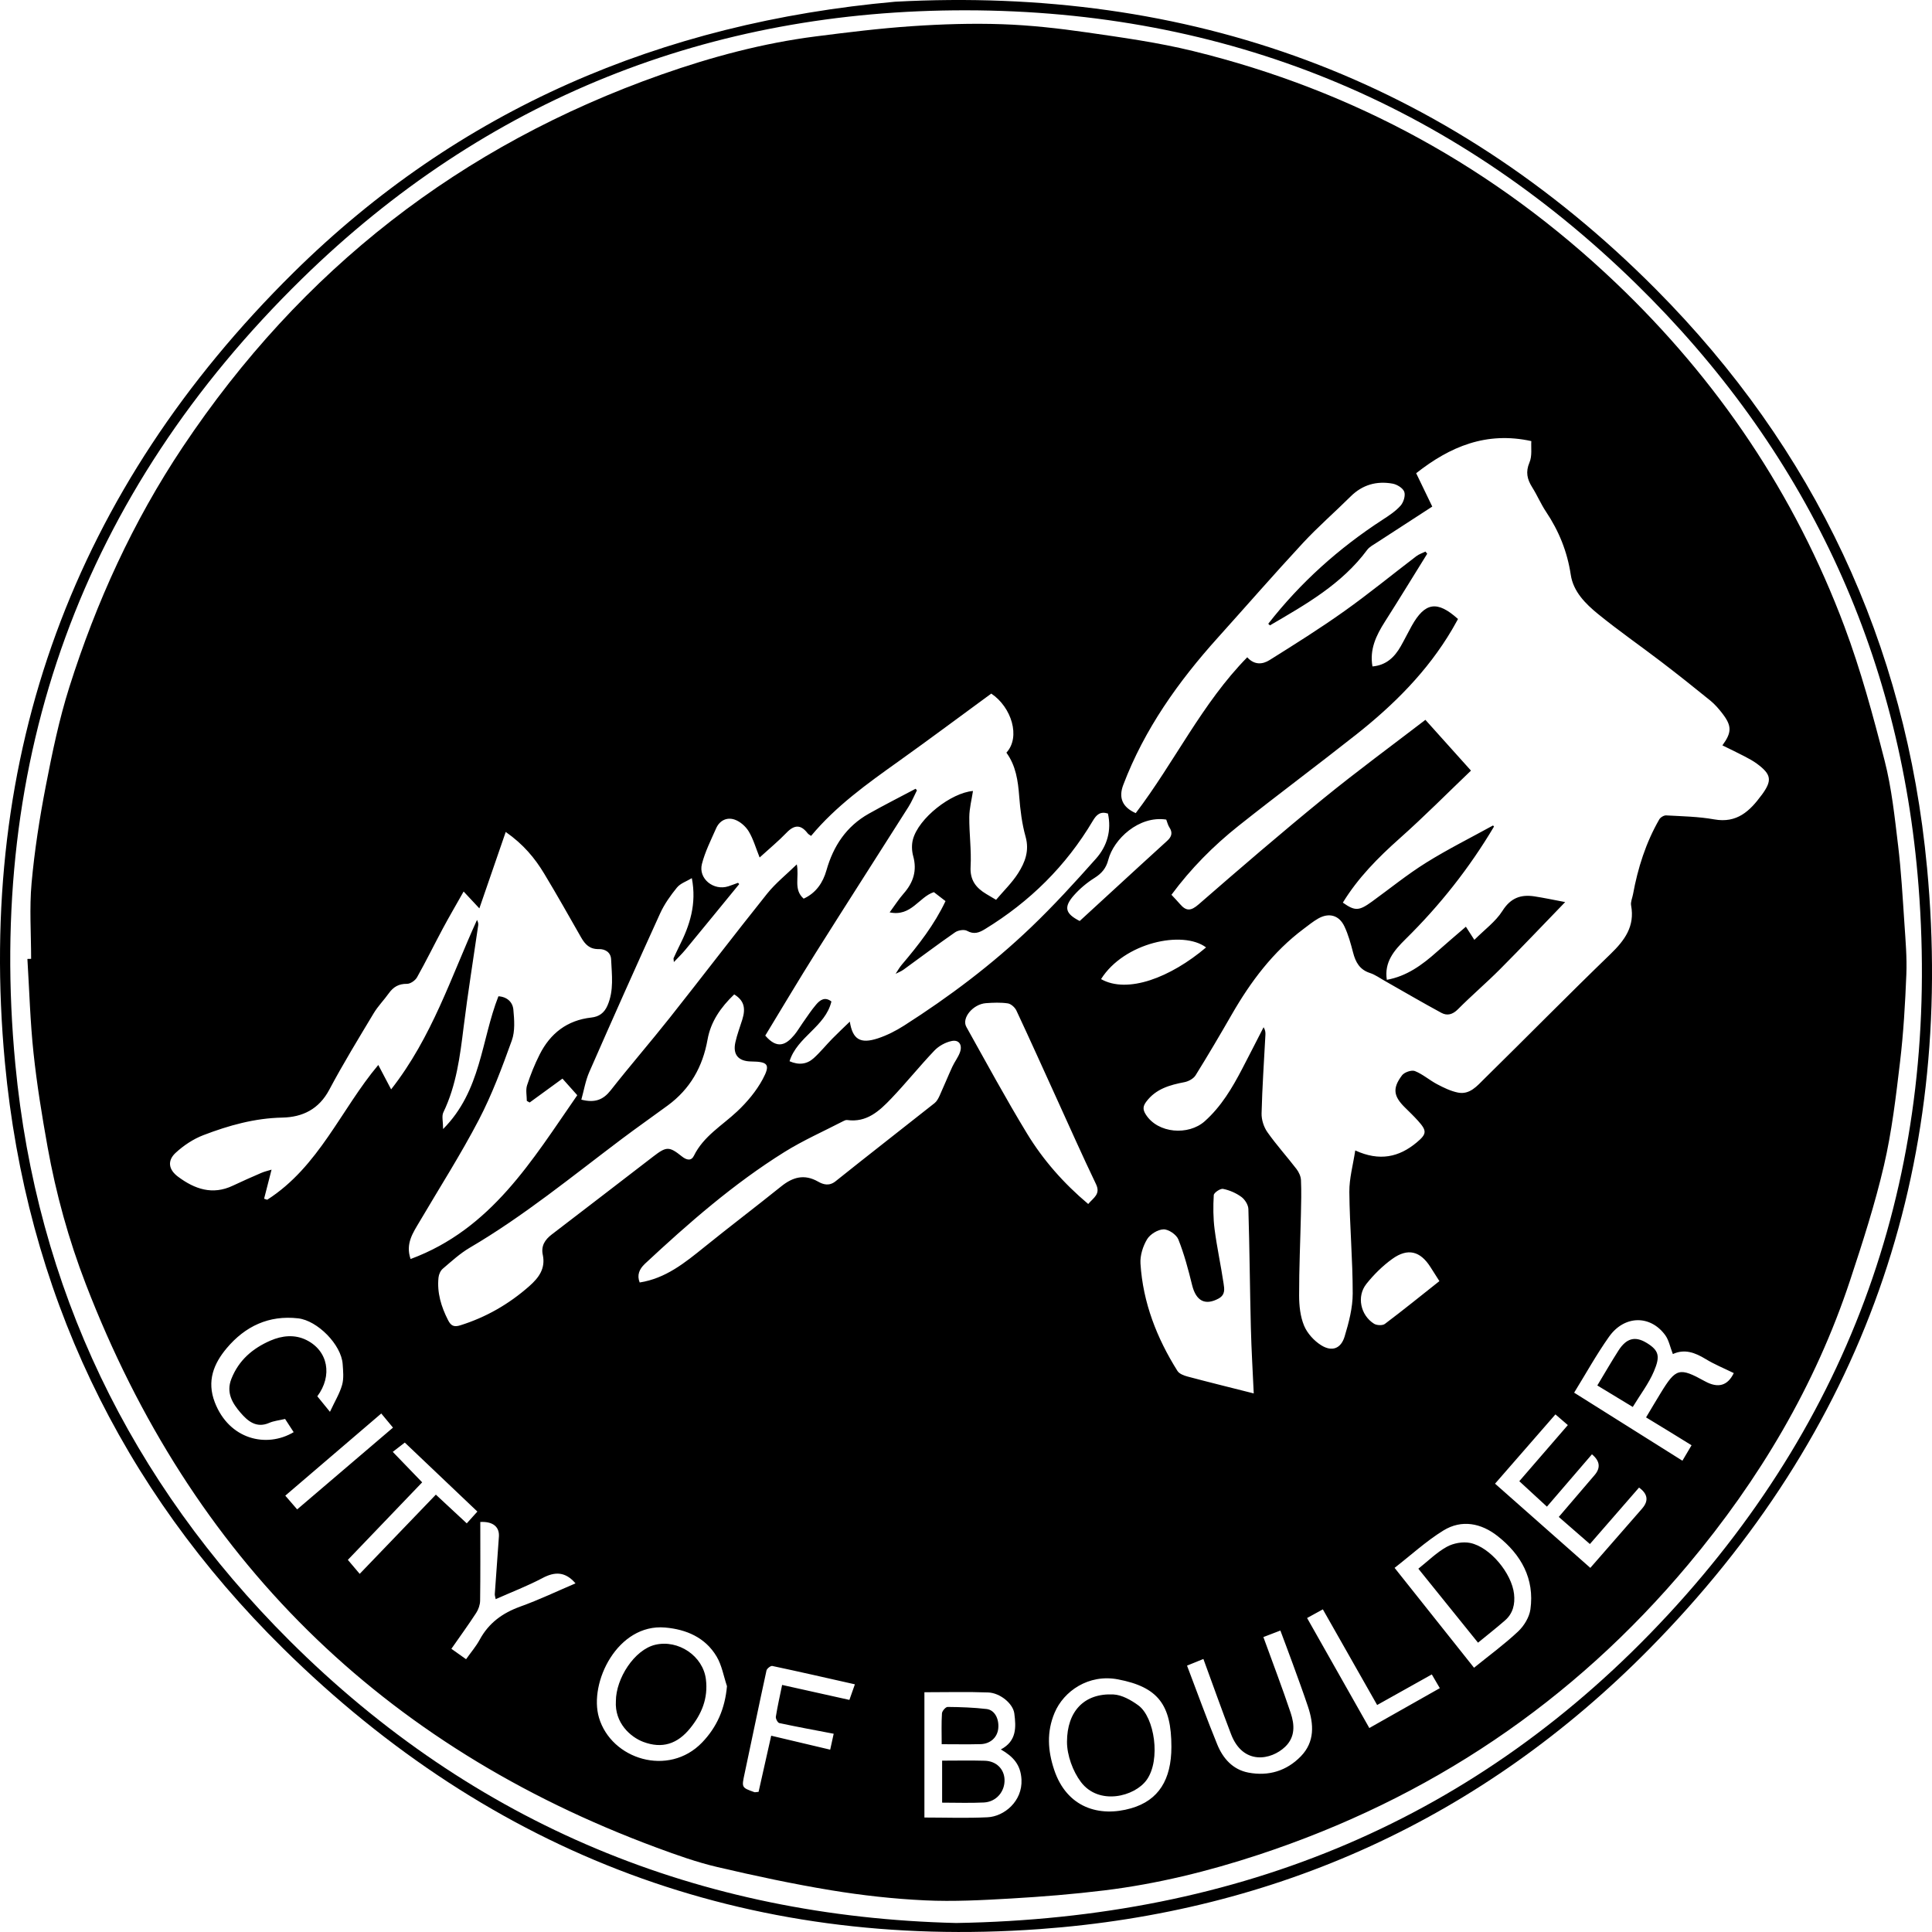 <?xml version="1.0" encoding="UTF-8"?>
<svg id="Layer_1" data-name="Layer 1" xmlns="http://www.w3.org/2000/svg" viewBox="0 0 1200 1200">
  <path d="m1196.89,538.69c-13.07-139.18-69.88-259.9-168.45-359.09C897.76,48.1,737.9-8.69,555.95,1.07c-145.77,13.1-271.11,67.01-373.55,168.13C45.84,304-14.79,468.83,3.04,659.88c13.21,141.47,71.58,264.16,172.85,364.02,129.91,128.11,287.64,187.46,469.83,174.3,147.1-10.63,274.89-68.84,378.71-174.04,132.69-134.46,190.11-297.62,172.47-485.47Zm-160.92,464.31c-117.83,127.19-265.85,188.5-442.08,191.41-158.97-3.84-299.14-60.77-414.09-175.41C80.79,920.26,22.72,800.06,9.51,660.92-8.53,470.91,51.08,306.7,187.6,173.11,301.56,61.59,440.9,6.17,600.09,6.4c160.7.23,300.56,56.96,415.81,169.57,104.98,102.58,164.4,228.26,175.75,374.49,13.4,172.6-37.68,325.18-155.67,452.54Z"/>
  <path d="m1178.9,524.82c-2.11-17.55-3.96-35.32-8.33-52.37-7.2-28.07-14.8-56.21-24.95-83.3-30.77-82.11-78.69-153.21-142.23-213.67-74.72-71.1-162.19-119.26-262.38-143.78-21.66-5.3-43.9-8.39-66.01-11.58-17.43-2.51-35.04-4.48-52.62-5.08-18.67-.64-37.44-.04-56.09,1.23-19.92,1.35-39.78,3.81-59.6,6.34-32.79,4.19-64.61,12.7-95.72,23.65-124.93,43.99-224.01,121.35-297.51,231.45-30.84,46.2-53.68,96.28-70.39,149.07-6.34,20.03-10.64,40.78-14.63,61.44-3.86,19.94-7,40.1-8.83,60.31-1.4,15.55-.28,31.34-.28,47.02-.77.02-1.54.04-2.31.06,1.2,19.48,1.73,39.03,3.8,58.41,2.08,19.55,5.25,39.03,8.73,58.39,5.23,29.11,13.1,57.58,23.74,85.18,65.52,170.02,183.77,286.77,354.69,350.06,12.36,4.58,24.88,9.04,37.67,12.03,23.36,5.47,46.88,10.5,70.54,14.4,19.26,3.17,38.79,5.35,58.29,6.27,17.78.84,35.7-.12,53.5-1.15,19.37-1.12,38.75-2.69,58-5.05,32.66-4,64.55-11.85,95.75-22.13,105.96-34.91,195.27-94.78,266.92-180.36,44.11-52.69,78.85-110.99,100.51-176.51,7.77-23.51,15.4-47.17,21-71.25,4.91-21.13,7.45-42.88,10.01-64.48,2.13-17.97,3.17-36.1,3.9-54.2.42-10.45-.49-20.98-1.19-31.45-1.1-16.34-2.02-32.73-3.97-48.98Zm-758.37,26.4c2.07-2.55,5.81-3.74,9.18-5.78,3.09,16.02-1.25,29.33-7.8,42.22-1.27,2.49-2.39,5.06-3.58,7.59.07.77.15,1.54.22,2.31,2.42-2.57,4.98-5.02,7.22-7.73,11.17-13.53,22.25-27.12,33.36-40.69-.27-.25-.51-.52-.72-.81-2.01.73-4,1.51-6.02,2.17-9.1,2.96-18.75-4.7-16.42-13.84,1.94-7.63,5.61-14.86,8.81-22.13,2.21-5.02,6.8-7.16,11.68-5.4,3.36,1.21,6.74,4.21,8.61,7.31,2.82,4.69,4.34,10.17,6.75,16.16,6.11-5.57,11.7-10.17,16.68-15.35,4.81-5.01,8.87-5.28,13.14.33.5.65,1.35,1.03,2.14,1.61,15.45-18.56,34.77-32.35,54.13-46.16,19.3-13.77,38.3-27.96,57.78-42.23,12.58,8.39,18.37,26.99,9.4,36.69,5.9,8.07,7.21,17.44,7.96,27.17.65,8.42,1.7,16.97,3.97,25.07,2.44,8.68-.36,15.88-4.58,22.54-3.83,6.05-9.15,11.16-13.76,16.62-2.77-1.64-4.4-2.6-6.02-3.57-6.44-3.84-10.26-8.62-9.8-17.02.56-10.22-.9-20.54-.81-30.81.05-5.49,1.51-10.97,2.29-16.2-13.47,1.09-33.85,16.85-37.33,30.22-.83,3.2-.69,7.02.19,10.22,2.51,9.05.07,16.45-5.93,23.27-3.04,3.46-5.53,7.4-8.69,11.69,13.43,2.83,18.2-9.59,27.47-12.57,2.33,1.79,4.62,3.56,7.23,5.57-6.83,14.51-16.72,27.24-27.2,39.56-1.45,1.71-2.54,3.72-3.79,5.6,1.66-.86,3.46-1.53,4.95-2.61,10.66-7.71,21.15-15.66,31.96-23.15,1.89-1.31,5.63-1.94,7.44-.94,4.33,2.39,7.49,1.18,11.18-1.08,27.79-16.99,50.32-39.2,66.95-67.23,2.3-3.87,4.62-6.01,9.39-4.55,2.33,10.47-.46,20.2-7.4,28.01-13.03,14.67-26.3,29.22-40.47,42.76-24.09,23.03-50.67,43.04-78.77,60.97-5.04,3.21-10.53,6.02-16.18,7.89-11.07,3.67-15.77.59-17.5-10.37-3.63,3.52-7.34,6.98-10.88,10.59-3.92,4-7.45,8.41-11.59,12.14-4.14,3.73-9.14,4.42-14.97,1.87,4.78-15.24,22.24-21.36,26.01-37.11-4.06-3.14-7.07-.91-9.43,1.84-3.08,3.58-5.65,7.6-8.4,11.46-1.75,2.46-3.25,5.12-5.17,7.43-5.08,6.12-10.53,9.26-18.09.46,10.31-16.94,20.61-34.34,31.37-51.44,19.06-30.29,38.42-60.38,57.57-90.61,2.05-3.24,3.53-6.85,5.27-10.29-.31-.3-.59-.62-.84-.97-9.71,5.15-19.53,10.11-29.1,15.5-13.87,7.82-21.97,19.99-26.27,35.17-2.15,7.6-6.43,14.04-14.15,17.58-6.5-5.69-2.63-13.31-4.26-21.29-6.49,6.33-13.21,11.68-18.44,18.21-20.37,25.45-40.13,51.38-60.37,76.94-12.06,15.23-24.8,29.92-36.8,45.2-4.58,5.83-9.72,7.96-18.22,5.78,1.6-5.69,2.57-11.75,4.95-17.19,14.44-32.93,29.08-65.77,43.99-98.49,2.64-5.79,6.48-11.17,10.51-16.13Zm304.4-28.95c-11.01,9.99-21.94,20.06-32.89,30.11-7.13,6.54-14.25,13.09-21.42,19.67-8.97-4.57-10.13-8.59-3.55-16,3.66-4.13,8.08-7.83,12.76-10.76,4.45-2.79,7.21-6.06,8.52-11.16,3.32-12.92,19.01-27.68,36.03-25.07.68,1.75,1.03,3.45,1.92,4.79,2.22,3.34,1.44,5.88-1.37,8.42Zm24.18,66.19c-22.01,18.67-48.76,28.99-65.23,19.68,14.28-22.73,50.83-30.52,65.23-19.68Zm-411.97,190.93c1.76,8.46-2.36,14.14-8.4,19.47-12.62,11.13-26.77,19.28-42.85,24.32-4.01,1.26-5.83.25-7.6-3.22-4.27-8.37-6.93-17.06-5.92-26.52.2-1.91,1.23-4.22,2.66-5.43,5.41-4.6,10.73-9.51,16.81-13.07,33.44-19.62,63.32-44.15,94.16-67.37,9.47-7.13,19.19-13.92,28.74-20.94,13.9-10.21,21.72-24,24.73-40.94,1.97-11.11,8.21-20.06,16.55-28.05,5.98,3.68,7.33,8.32,5.02,15.68-1.47,4.68-3.23,9.3-4.29,14.08-1.7,7.69,1.88,11.8,9.83,11.9,10.43.13,12.1,1.82,7.12,11.06-3.98,7.39-9.7,14.19-15.85,19.97-9.37,8.81-20.88,15.34-26.87,27.56-1.62,3.3-4.49,2.76-7.47.37-7.93-6.36-9.64-6.18-17.73.04-21.02,16.17-42.02,32.35-63.09,48.46-4.25,3.25-6.72,7.1-5.57,12.63Zm63.34,5.65c27.18-25.33,55.13-49.78,86.75-69.5,11.65-7.26,24.34-12.86,36.57-19.19.72-.37,1.62-.79,2.37-.68,12.13,1.73,20.02-5.63,27.35-13.3,9.24-9.67,17.62-20.15,26.84-29.83,2.72-2.85,6.85-5.14,10.7-5.94,4.68-.98,6.75,2.47,5.22,6.89-1.11,3.2-3.36,5.99-4.79,9.11-2.74,5.96-5.2,12.05-7.92,18.02-.76,1.66-1.73,3.47-3.11,4.56-20.46,16.21-41.09,32.21-61.47,48.52-3.92,3.14-7.59,2.08-10.79.26-8.6-4.9-15.74-2.89-22.96,2.91-15.79,12.69-31.95,24.94-47.71,37.67-12.1,9.77-24.08,19.53-40.21,22.03-1.85-4.58-.2-8.37,3.17-11.52Zm-291.4-68.99c4.93-4.56,10.95-8.57,17.2-10.97,15.73-6.03,31.88-10.58,49.06-10.92,12.61-.25,22.75-5.21,29.18-17.31,8.59-16.16,18.17-31.8,27.59-47.51,2.65-4.41,6.38-8.16,9.38-12.38,2.82-3.95,6.18-5.94,11.29-5.88,2.11.03,5.12-2.06,6.23-4.03,5.59-9.94,10.61-20.2,16-30.26,3.85-7.19,7.98-14.23,12.95-23.05,3.95,4.23,6.78,7.26,9.78,10.47,5.31-15.38,10.66-30.91,16.37-47.47,10.97,7.67,18.05,16.22,23.83,25.79,7.92,13.1,15.41,26.45,23.01,39.75,2.48,4.34,5.36,7.36,11,7.22,3.86-.1,7.42,1.94,7.62,6.39.43,9.62,1.82,19.3-2.26,28.67-2.01,4.63-5.27,6.93-9.99,7.45-15.04,1.66-25.51,9.81-32.15,22.98-3.09,6.13-5.69,12.58-7.8,19.11-.95,2.94-.16,6.44-.16,9.69.59.33,1.17.67,1.76,1,6.5-4.73,13-9.47,20.38-14.84,2.64,2.96,5.69,6.38,9.2,10.31-28.02,40.37-53.32,83.16-103.53,101.74-3.31-9.57,1.53-16.34,5.63-23.3,12.35-20.98,25.48-41.56,36.74-63.12,8.21-15.73,14.47-32.58,20.5-49.32,2.09-5.8,1.55-12.85.96-19.21-.44-4.71-4.01-7.93-9.28-8.24-10.71,27.2-10.67,58.69-34.36,82.46,0-4.71-.96-8.03.15-10.34,8.11-16.82,10.36-34.89,12.61-53.09,2.61-21.11,6.03-42.13,9.06-63.19.14-.99-.14-2.05-.76-3.26-16.09,35.26-27.82,72.68-53.34,105.24-3.07-5.83-5.58-10.61-7.97-15.16-23.09,27.42-36.85,63.18-69,83.72-.64-.21-1.29-.42-1.93-.64,1.47-5.72,2.93-11.43,4.63-18.06-2.21.69-4.37,1.16-6.35,2.02-5.93,2.56-11.85,5.16-17.68,7.93-12.69,6.03-23.75,2.12-34.08-5.59-5.83-4.35-6.79-9.87-1.47-14.81Zm24.34,154.97c-5.11-13.27-.65-24.08,7.4-33.65,11.4-13.54,26.11-20.62,44.38-18.52,11.97,1.37,26.79,16.34,27.63,28.37.3,4.32.79,8.92-.34,12.96-1.48,5.28-4.48,10.13-7.55,16.73-3.65-4.49-5.75-7.07-7.85-9.65,9.54-12.79,6.78-28.21-6.77-34.94-7.22-3.59-15.07-2.81-22.38.37-11.03,4.81-19.64,12.14-24.23,23.76-3.4,8.61.69,15.2,5.66,20.98,4.38,5.09,9.77,9.88,17.84,6.35,2.88-1.26,6.18-1.56,9.86-2.44,1.85,2.85,3.59,5.52,5.33,8.2-16.87,10.05-40.08,4.57-48.98-18.52Zm51.16,66.5c-2.65-3.06-4.74-5.49-7.38-8.54,19.85-16.99,39.55-33.86,59.61-51.03,2.51,3.02,4.68,5.63,7.28,8.77-19.82,16.92-39.44,33.66-59.51,50.79Zm38.83,40.03c-2.45-2.89-4.67-5.52-7.35-8.69,15.02-15.66,30.48-31.79,46.16-48.15-6-6.21-11.91-12.34-18.27-18.93,2.18-1.69,4.69-3.63,7.47-5.77,14.64,13.91,29.75,28.27,45.09,42.85-2.32,2.57-4.31,4.78-6.6,7.33-6.46-6-12.7-11.81-19.19-17.84-15.87,16.5-31.37,32.63-47.31,49.21Zm99.73,20.34c-11.03,3.96-19.57,10.17-25.19,20.55-2.24,4.13-5.38,7.77-8.46,12.13-3.26-2.31-5.87-4.16-9.13-6.47,5.24-7.52,10.52-14.78,15.41-22.29,1.42-2.18,2.41-5.06,2.44-7.64.22-16.31.11-32.62.11-48.84,7.96-.43,11.96,3.13,11.56,9.07-.81,11.92-1.73,23.83-2.56,35.75-.05.77.27,1.57.56,3.11,10.01-4.45,19.86-8.21,29.11-13.12,7.83-4.15,14.25-3.94,20.47,3.32-11.41,4.85-22.65,10.24-34.33,14.42Zm112.96,84.39c-20.84,21.64-56.41,10.49-64.07-15.44-6.42-21.72,11.56-58.5,41.08-55.95,13.22,1.14,24.98,6.2,32.01,18.03,3.25,5.47,4.35,12.22,6.42,18.4-1.24,14.01-6.27,25.43-15.44,34.96Zm91.47-26.44c-14.17-3.15-28.01-6.23-41.78-9.3-1.45,7.1-2.89,13.38-3.89,19.73-.19,1.23,1.14,3.75,2.14,3.96,11.03,2.37,22.14,4.4,33.78,6.63-.79,3.59-1.4,6.39-2.17,9.89-12.16-2.88-24.06-5.69-36.64-8.67-2.66,11.84-5.3,23.56-7.84,34.87-1.73.15-2.21.33-2.58.2-8.1-2.88-7.97-2.86-6.08-11.68,4.55-21.29,8.92-42.62,13.57-63.89.26-1.2,2.6-3.03,3.61-2.82,16.84,3.57,33.61,7.41,51.3,11.4-1.34,3.81-2.39,6.78-3.41,9.68Zm85.83,72.9c-13.11.65-26.27.16-39.23.16v-77.82c13.85,0,26.76-.35,39.64.14,7.31.28,15.39,6.85,16.2,13.02,1.11,8.44,1.57,17.14-8.36,22.37,7.62,4.38,12.37,9.46,12.82,18.78.64,13.38-10.7,22.84-21.07,23.35Zm-13.2-490.97c-3.05-5.46,4.17-14.11,12.21-14.69,4.51-.32,9.13-.52,13.56.14,1.99.3,4.41,2.48,5.32,4.42,8.48,18.09,16.66,36.33,24.95,54.51,8.11,17.79,16.03,35.68,24.49,53.3,3.01,6.26-1.47,8.41-4.82,12.38-15.43-12.99-28.09-27.46-38.07-43.88-13.18-21.68-25.27-44.02-37.65-66.18Zm102.4,485.38c-19.86,5.73-40.03-.38-47.87-23.99-3.94-11.87-4.69-23.47.3-35.32,5.61-13.36,21.05-24.25,39.39-20.75,24.88,4.74,33.16,15.79,33.16,41.9,0,20.34-7.91,33.24-24.98,38.16Zm28.76-271.6c-12.84-20.42-21.46-42.46-22.99-66.7-.31-5,1.49-10.76,4.1-15.11,1.88-3.13,6.66-6.07,10.22-6.16,3.12-.08,8.02,3.27,9.21,6.26,3.63,9.13,6.18,18.74,8.53,28.32,2.43,9.9,8.07,12.87,16.34,8.45,4.46-2.39,3.71-6.08,3.21-9.47-1.67-11.22-4.11-22.33-5.57-33.57-.91-7.01-.93-14.21-.52-21.27.09-1.49,4.08-4.2,5.78-3.86,3.99.8,8.06,2.57,11.35,4.97,2.19,1.6,4.29,4.92,4.37,7.54.75,24.54.92,49.1,1.54,73.65.35,13.93,1.2,27.84,1.79,40.88-14.42-3.65-27.75-6.93-41.02-10.46-2.29-.61-5.2-1.68-6.33-3.47Zm76.63,239.32c-8.84,9.1-20.06,12.48-32.51,10.14-9.76-1.83-15.87-8.8-19.42-17.49-6.56-16.03-12.44-32.33-18.77-48.97,3.75-1.52,6.86-2.79,10.16-4.13,5.81,15.84,11.3,31.33,17.17,46.68,7.45,19.5,24.95,16.18,33.63,7.85,6.35-6.1,5.85-13.77,3.41-21.06-5.23-15.64-11.13-31.05-16.95-47.08,3.04-1.16,6.27-2.4,10.56-4.05,2.62,7.03,5.22,13.87,7.72,20.75,3.2,8.82,6.46,17.63,9.43,26.53,3.65,10.96,4.28,21.85-4.43,30.83Zm42.52-17.57c-12.88-22.77-25.56-45.19-38.65-68.32,3.26-1.79,6.33-3.48,9.79-5.38,11.35,20,22.47,39.59,33.72,59.41,11.43-6.39,22.47-12.57,33.95-18.99,1.65,2.83,3.13,5.36,4.98,8.53-14.66,8.29-28.97,16.38-43.79,24.76Zm-1.85-275.81c4.63-5.8,10.1-11.23,16.11-15.55,9.66-6.95,17.39-4.88,23.7,5.04,1.61,2.53,3.22,5.06,5.57,8.75-11.26,8.92-22.42,17.96-33.88,26.59-1.45,1.09-5.03.93-6.71-.11-8.41-5.26-10.93-17.02-4.78-24.71Zm101.91,202.11c-.68,4.89-3.95,10.26-7.62,13.72-8.43,7.93-17.85,14.81-27.4,22.55-16.61-20.88-32.7-41.12-49.34-62.04,10.22-7.95,19.6-16.6,30.27-23.18,11.43-7.06,23.57-4.58,33.78,3.49,14.53,11.47,22.97,26.41,20.31,45.48Zm69.38-62.6c-10.63,12.15-21.24,24.33-32.17,36.84-19.84-17.54-39.36-34.79-59.18-52.3,12.3-14.11,24.67-28.3,37.51-43.03,2.51,2.16,4.87,4.19,7.71,6.64-10.13,11.7-19.93,23.04-30.15,34.85,5.7,5.25,11.19,10.31,17.16,15.81,9.33-10.85,18.57-21.59,27.96-32.51q7.42,6.15,1.68,12.86c-7.28,8.51-14.56,17.02-22.28,26.04,6.48,5.64,12.73,11.09,19.33,16.83,10.31-11.84,20.43-23.47,30.52-35.07q8.18,5.89,1.91,13.02Zm39.02-79.06c-15.9-8.78-17.98-8.24-27.5,7.32-3.03,4.94-5.97,9.93-9.07,15.11,4.99,3.04,9.6,5.83,14.19,8.64,4.57,2.8,9.12,5.63,14.06,8.67-1.9,3.22-3.62,6.12-5.67,9.6-22.43-14.1-44.61-28.04-67.25-42.27,7.3-11.82,13.86-23.71,21.66-34.72,9.51-13.42,25.61-13.67,34.9-1.02,2.27,3.09,3.01,7.3,4.76,11.77,7.26-3.38,13.77-.92,20.36,3.09,5.53,3.37,11.61,5.84,17.47,8.72q-5.7,11.82-17.89,5.09Zm35.17-364.08c-7.31,9.95-15.31,17.61-29.4,15.08-9.79-1.76-19.88-1.92-29.85-2.48-1.42-.08-3.57,1.23-4.3,2.51-8.34,14.49-13.31,30.19-16.31,46.57-.42,2.29-1.57,4.7-1.17,6.83,2.41,13.01-3.97,21.67-12.81,30.22-26.39,25.51-52.13,51.69-78.31,77.42-4.5,4.42-9.06,10.11-16.48,8.6-4.47-.91-8.79-3.02-12.87-5.17-4.74-2.49-8.91-6.23-13.82-8.18-2.07-.82-6.53.72-7.99,2.64-6.06,8.02-5.31,12.97,1.76,19.94,2.77,2.73,5.58,5.43,8.18,8.32,5.56,6.2,5.57,8.12-.94,13.52-10.86,9.02-22.92,11.82-38.06,4.88-1.36,9.01-3.75,17.41-3.67,25.79.2,21.02,2.11,42.03,2.09,63.04,0,8.94-2.41,18.1-5.03,26.76-2.28,7.51-7.82,9.6-14.51,5.44-4.44-2.76-8.67-7.41-10.66-12.18-2.38-5.71-3.08-12.46-3.09-18.76-.03-16.75.74-33.51,1.12-50.26.16-7.13.36-14.28.04-21.39-.1-2.36-1.32-4.99-2.79-6.91-5.91-7.71-12.48-14.94-18.06-22.87-2.26-3.21-3.72-7.78-3.62-11.69.4-16.24,1.53-32.47,2.38-48.7.08-1.46.01-2.93-1.13-4.81-4.45,8.65-8.84,17.33-13.35,25.95-6.21,11.89-12.98,23.32-23.2,32.45-10.06,8.99-29.09,7.67-36.6-4.17-1.99-3.13-1.82-5.16.27-7.96,5.98-8.03,14.62-10.39,23.79-12.16,2.51-.49,5.56-2.17,6.85-4.24,7.75-12.45,15.18-25.11,22.5-37.82,11.74-20.39,25.61-38.95,44.67-53.18,2.94-2.19,5.8-4.55,8.97-6.36,6.64-3.79,12.95-2.15,16.26,4.78,2.45,5.15,3.99,10.8,5.43,16.35,1.55,5.97,4.06,10.6,10.45,12.67,3.43,1.11,6.47,3.41,9.69,5.17,11.55,6.56,23.03,13.28,34.71,19.6,3.59,1.94,6.98,1.08,10.25-2.21,8.5-8.56,17.72-16.41,26.23-24.96,13.19-13.24,26.05-26.81,40.4-41.64-7.55-1.42-13.27-2.65-19.05-3.53-8.52-1.31-14.83.94-19.92,9.01-4.21,6.67-11.1,11.64-17.44,18-2.17-3.37-3.48-5.41-5.26-8.17-6.15,5.32-12.23,10.43-18.15,15.71-9.05,8.07-18.66,15.07-30.96,17.27-1.67-10.96,4.42-18.16,11.6-25.23,21.3-20.96,39.71-44.24,54.98-69.96-.21-.22-.41-.45-.61-.68-13.91,7.67-28.18,14.77-41.63,23.17-11.68,7.29-22.44,16.06-33.63,24.16-8.03,5.81-10.46,5.92-18.03.6,9.42-15.38,21.86-27.94,35.29-39.89,15.3-13.6,29.72-28.17,44.3-42.11-9.67-10.77-18.68-20.81-28.31-31.53-20.67,15.88-42.43,31.83-63.32,48.85-26.27,21.41-51.98,43.53-77.54,65.78-4.76,4.14-7.69,4.31-11.51-.14-1.66-1.94-3.45-3.76-5.36-5.83,12.08-16.32,26.06-30.41,41.62-42.78,24.17-19.21,48.96-37.63,73.18-56.78,23.34-18.45,44.24-39.27,59.49-65.16,1.29-2.19,2.49-4.43,3.69-6.57-12.92-11.65-20.56-10.42-28.79,4.35-2.31,4.14-4.39,8.41-6.73,12.53-3.86,6.8-9.06,11.85-17.6,12.58-1.89-10.5,2.26-19.22,7.69-27.74,8.91-13.99,17.55-28.16,26.31-42.25-.36-.45-.73-.9-1.09-1.36-1.89.94-3.99,1.6-5.64,2.85-14.94,11.38-29.48,23.31-44.77,34.18-15.07,10.71-30.76,20.57-46.44,30.38-4.24,2.66-9.36,3.25-13.84-1.75-28.05,28.56-45.23,65.22-69.27,96.8-8.33-3.69-10.76-9.58-7.74-17.53,13.15-34.62,34.18-64.16,58.74-91.45,17.61-19.57,34.9-39.44,52.8-58.75,9.39-10.12,19.87-19.22,29.68-28.96,7.37-7.32,16.21-9.75,26.09-7.96,2.74.5,6.41,2.75,7.23,5.06.84,2.38-.45,6.54-2.29,8.61-3.09,3.47-7.18,6.15-11.14,8.72-27.22,17.67-51.07,39.03-71.05,64.64.34.33.68.66,1.03,1,22.19-12.95,44.61-25.57,60.37-46.84,1.45-1.96,3.93-3.23,6.06-4.62,11.35-7.42,22.74-14.77,34.41-22.33-3.6-7.45-6.73-13.94-10-20.72,21.07-16.59,43.64-26.08,71.52-19.95-.26,3.99.61,9.17-1.13,13.24-2.54,5.97-1.45,10.49,1.7,15.49,3.09,4.91,5.36,10.35,8.58,15.16,8,11.96,13.19,24.78,15.35,39.14,1.57,10.47,9.15,18.01,16.95,24.37,12.7,10.35,26.2,19.7,39.23,29.66,10.29,7.87,20.44,15.92,30.48,24.09,2.81,2.29,5.27,5.13,7.49,8.02,5.96,7.73,5.91,11.78.04,19.82,4.64,2.29,9.28,4.49,13.82,6.86,2.67,1.39,5.35,2.84,7.76,4.63,8.98,6.67,9.38,10.41,2.78,19.39Z"/>
  <path d="m1022.65,834.03c-7.07-4.28-12.49-2.85-17.38,4.8-4.49,7.02-8.65,14.25-13.15,21.71,7.38,4.47,14.35,8.7,22.02,13.35,4.67-7.69,9.88-14.48,13.13-22.11,3.98-9.34,3.25-12.98-4.61-17.75Z"/>
  <path d="m611.71,1093.63c-8.76-.26-17.54-.06-26.54-.06v26.09c8.82,0,17.39.32,25.93-.1,7.71-.38,13.12-6.81,12.84-14.26-.25-6.54-5.1-11.45-12.23-11.67Z"/>
  <path d="m609.08,1083.32c6.12-.18,10.42-4.26,10.96-9.77.59-6-2.25-11.46-7.25-12.05-8.02-.94-16.13-1.21-24.21-1.29-1.21-.01-3.41,2.52-3.51,3.98-.4,6.18-.17,12.4-.17,19.17,8.66,0,16.42.17,24.17-.05Z"/>
  <path d="m406.98,1021.6c-12.96,3.06-24.41,20.95-24.44,34.96-.85,13.57,9.04,22.38,17.09,25.39,11.59,4.33,21.1,1.36,29.1-8.57,7.1-8.81,11.18-18.51,9.72-30.34-1.79-14.52-17.17-24.82-31.46-21.44Z"/>
  <path d="m913.14,958.35c-4.54-.94-10.41.14-14.51,2.4-6.28,3.46-11.55,8.75-17.67,13.6,12.5,15.49,24.61,30.52,37.06,45.95,5.84-4.8,11.43-9.17,16.76-13.82,4.95-4.32,6.33-10.07,5.62-16.43-1.41-12.73-14.76-29.1-27.26-31.7Z"/>
  <path d="m706.98,1059.19c-4.48-3.25-10.14-6.47-15.41-6.73-18.18-.9-28.78,10.48-28.84,29.37-.03,8.31,3.63,18.39,8.68,25.05,11.13,14.67,33.33,9.11,40.83-1.38,8.84-12.38,4.94-38.92-5.27-46.32Z"/>
</svg>